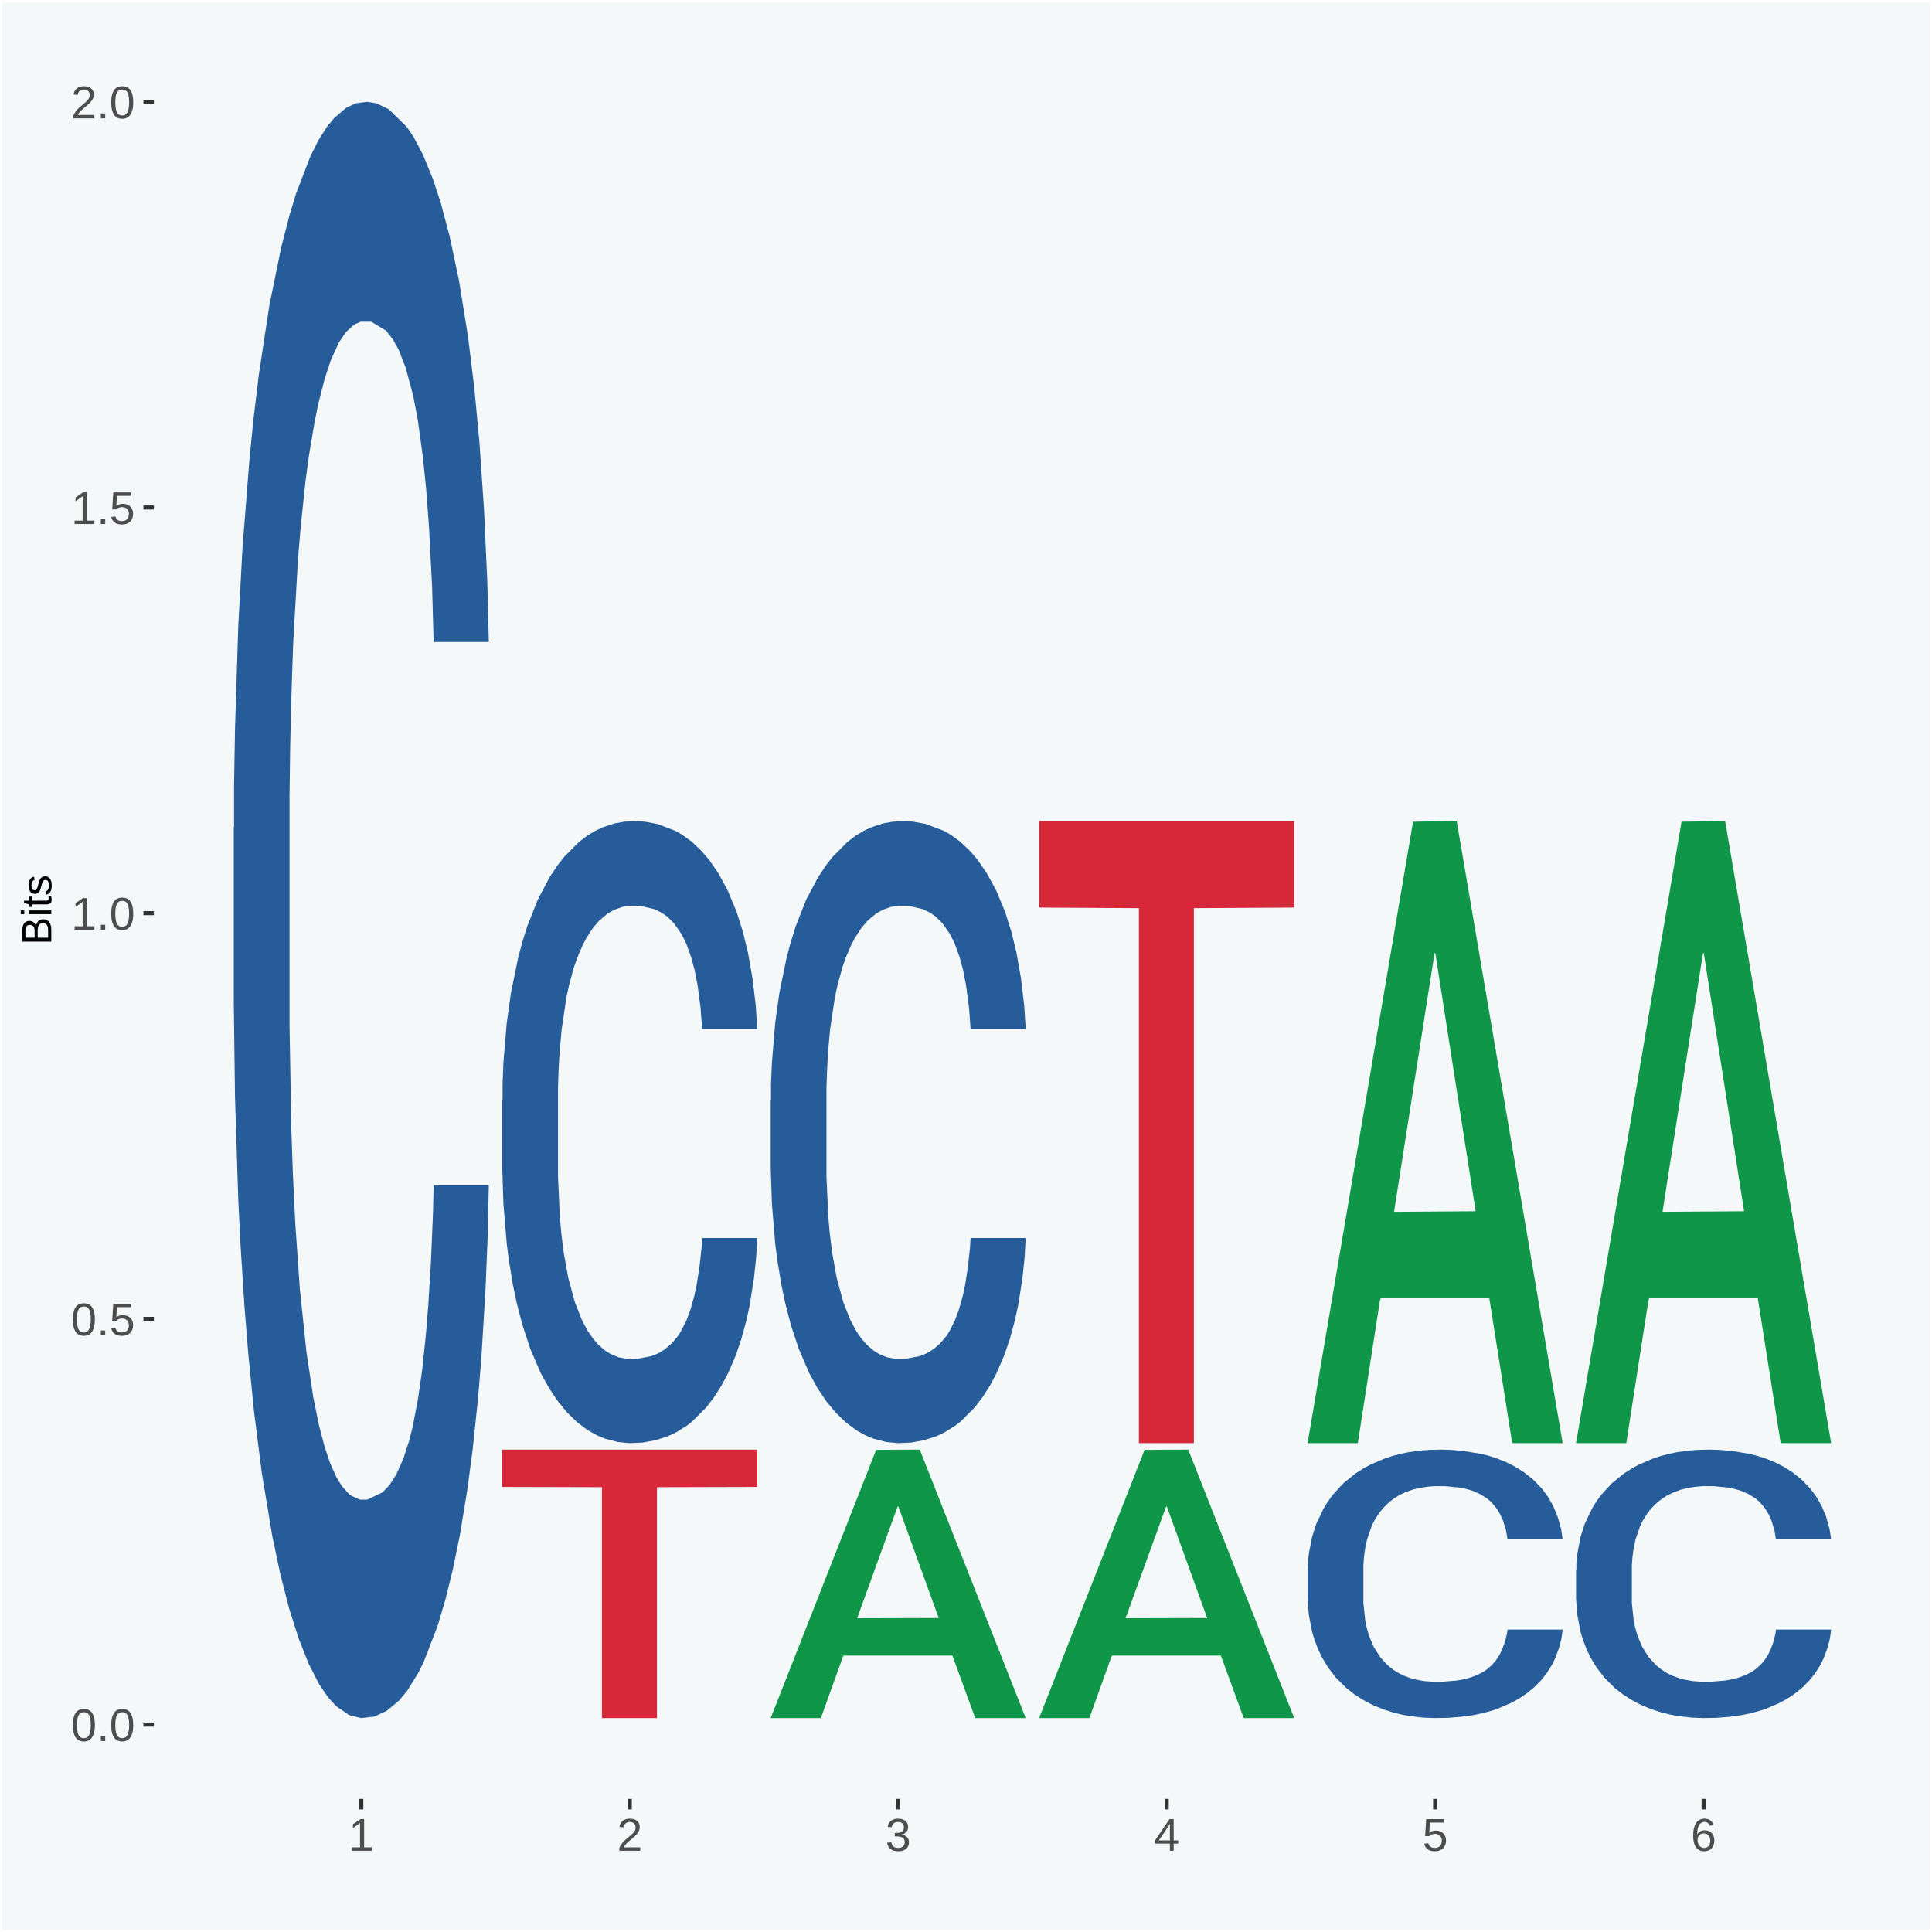 <?xml version="1.0" encoding="UTF-8"?>
<svg xmlns="http://www.w3.org/2000/svg" xmlns:xlink="http://www.w3.org/1999/xlink" width="504pt" height="504pt" viewBox="0 0 504 504" version="1.1">
<defs>
<g>
<symbol overflow="visible" id="glyph0-0">
<path style="stroke:none;" d="M 0.406 0 L 0.406 -8 L 3.594 -8 L 3.594 0 Z M 0.797 -0.406 L 3.188 -0.406 L 3.188 -7.594 L 0.797 -7.594 Z M 0.797 -0.406 "/>
</symbol>
<symbol overflow="visible" id="glyph0-1">
<path style="stroke:none;" d="M 6.203 -4.125 C 6.203 -3.332 6.125 -2.664 5.969 -2.125 C 5.82 -1.582 5.617 -1.145 5.359 -0.812 C 5.098 -0.477 4.789 -0.238 4.438 -0.094 C 4.094 0.051 3.723 0.125 3.328 0.125 C 2.922 0.125 2.539 0.051 2.188 -0.094 C 1.844 -0.238 1.539 -0.477 1.281 -0.812 C 1.031 -1.145 0.832 -1.582 0.688 -2.125 C 0.539 -2.664 0.469 -3.332 0.469 -4.125 C 0.469 -4.957 0.539 -5.645 0.688 -6.188 C 0.832 -6.738 1.035 -7.176 1.297 -7.5 C 1.555 -7.82 1.859 -8.047 2.203 -8.172 C 2.555 -8.305 2.941 -8.375 3.359 -8.375 C 3.754 -8.375 4.125 -8.305 4.469 -8.172 C 4.812 -8.047 5.113 -7.82 5.375 -7.5 C 5.633 -7.176 5.836 -6.738 5.984 -6.188 C 6.129 -5.645 6.203 -4.957 6.203 -4.125 Z M 5.141 -4.125 C 5.141 -4.781 5.098 -5.328 5.016 -5.766 C 4.941 -6.203 4.828 -6.551 4.672 -6.812 C 4.516 -7.07 4.328 -7.254 4.109 -7.359 C 3.891 -7.473 3.641 -7.531 3.359 -7.531 C 3.055 -7.531 2.789 -7.473 2.562 -7.359 C 2.344 -7.254 2.156 -7.07 2 -6.812 C 1.844 -6.551 1.723 -6.203 1.641 -5.766 C 1.566 -5.328 1.531 -4.781 1.531 -4.125 C 1.531 -3.5 1.57 -2.969 1.656 -2.531 C 1.738 -2.094 1.852 -1.742 2 -1.484 C 2.156 -1.223 2.344 -1.035 2.562 -0.922 C 2.789 -0.805 3.047 -0.75 3.328 -0.75 C 3.609 -0.75 3.859 -0.805 4.078 -0.922 C 4.305 -1.035 4.492 -1.223 4.641 -1.484 C 4.797 -1.742 4.914 -2.094 5 -2.531 C 5.094 -2.969 5.141 -3.5 5.141 -4.125 Z M 5.141 -4.125 "/>
</symbol>
<symbol overflow="visible" id="glyph0-2">
<path style="stroke:none;" d="M 1.094 0 L 1.094 -1.281 L 2.234 -1.281 L 2.234 0 Z M 1.094 0 "/>
</symbol>
<symbol overflow="visible" id="glyph0-3">
<path style="stroke:none;" d="M 6.172 -2.688 C 6.172 -2.27 6.109 -1.891 5.984 -1.547 C 5.859 -1.203 5.672 -0.906 5.422 -0.656 C 5.18 -0.414 4.879 -0.223 4.516 -0.078 C 4.148 0.055 3.723 0.125 3.234 0.125 C 2.805 0.125 2.43 0.07 2.109 -0.031 C 1.785 -0.133 1.508 -0.273 1.281 -0.453 C 1.062 -0.629 0.883 -0.836 0.75 -1.078 C 0.625 -1.316 0.535 -1.57 0.484 -1.844 L 1.547 -1.969 C 1.586 -1.812 1.645 -1.66 1.719 -1.516 C 1.801 -1.367 1.91 -1.238 2.047 -1.125 C 2.18 -1.008 2.348 -0.914 2.547 -0.844 C 2.742 -0.781 2.984 -0.75 3.266 -0.75 C 3.535 -0.75 3.781 -0.789 4 -0.875 C 4.227 -0.957 4.422 -1.078 4.578 -1.234 C 4.734 -1.398 4.852 -1.602 4.938 -1.844 C 5.031 -2.082 5.078 -2.359 5.078 -2.672 C 5.078 -2.922 5.035 -3.148 4.953 -3.359 C 4.867 -3.578 4.75 -3.766 4.594 -3.922 C 4.445 -4.078 4.258 -4.195 4.031 -4.281 C 3.812 -4.363 3.562 -4.406 3.281 -4.406 C 3.113 -4.406 2.953 -4.391 2.797 -4.359 C 2.648 -4.328 2.516 -4.285 2.391 -4.234 C 2.266 -4.18 2.148 -4.117 2.047 -4.047 C 1.941 -3.973 1.844 -3.895 1.75 -3.812 L 0.719 -3.812 L 1 -8.25 L 5.688 -8.25 L 5.688 -7.359 L 1.953 -7.359 L 1.797 -4.734 C 1.984 -4.879 2.219 -5.004 2.5 -5.109 C 2.781 -5.211 3.113 -5.266 3.5 -5.266 C 3.914 -5.266 4.285 -5.203 4.609 -5.078 C 4.941 -4.953 5.223 -4.773 5.453 -4.547 C 5.68 -4.316 5.859 -4.047 5.984 -3.734 C 6.109 -3.422 6.172 -3.07 6.172 -2.688 Z M 6.172 -2.688 "/>
</symbol>
<symbol overflow="visible" id="glyph0-4">
<path style="stroke:none;" d="M 0.922 0 L 0.922 -0.891 L 3.016 -0.891 L 3.016 -7.25 L 1.156 -5.922 L 1.156 -6.922 L 3.109 -8.25 L 4.078 -8.25 L 4.078 -0.891 L 6.094 -0.891 L 6.094 0 Z M 0.922 0 "/>
</symbol>
<symbol overflow="visible" id="glyph0-5">
<path style="stroke:none;" d="M 0.609 0 L 0.609 -0.75 C 0.805 -1.207 1.047 -1.609 1.328 -1.953 C 1.617 -2.305 1.922 -2.625 2.234 -2.906 C 2.555 -3.188 2.867 -3.445 3.172 -3.688 C 3.484 -3.938 3.766 -4.18 4.016 -4.422 C 4.266 -4.66 4.469 -4.91 4.625 -5.172 C 4.781 -5.441 4.859 -5.742 4.859 -6.078 C 4.859 -6.316 4.82 -6.523 4.75 -6.703 C 4.676 -6.879 4.57 -7.023 4.438 -7.141 C 4.312 -7.266 4.156 -7.359 3.969 -7.422 C 3.781 -7.484 3.578 -7.516 3.359 -7.516 C 3.141 -7.516 2.938 -7.484 2.75 -7.422 C 2.57 -7.367 2.41 -7.281 2.266 -7.156 C 2.117 -7.039 2 -6.895 1.906 -6.719 C 1.812 -6.551 1.754 -6.352 1.734 -6.125 L 0.656 -6.219 C 0.688 -6.508 0.766 -6.785 0.891 -7.047 C 1.023 -7.316 1.203 -7.551 1.422 -7.75 C 1.648 -7.945 1.922 -8.098 2.234 -8.203 C 2.555 -8.316 2.93 -8.375 3.359 -8.375 C 3.766 -8.375 4.125 -8.328 4.438 -8.234 C 4.758 -8.141 5.031 -7.992 5.25 -7.797 C 5.477 -7.609 5.648 -7.375 5.766 -7.094 C 5.879 -6.812 5.938 -6.488 5.938 -6.125 C 5.938 -5.844 5.883 -5.578 5.781 -5.328 C 5.688 -5.078 5.555 -4.836 5.391 -4.609 C 5.223 -4.379 5.031 -4.16 4.812 -3.953 C 4.594 -3.742 4.363 -3.535 4.125 -3.328 C 3.895 -3.129 3.656 -2.93 3.406 -2.734 C 3.164 -2.535 2.938 -2.336 2.719 -2.141 C 2.508 -1.941 2.32 -1.738 2.156 -1.531 C 1.988 -1.332 1.859 -1.117 1.766 -0.891 L 6.078 -0.891 L 6.078 0 Z M 0.609 0 "/>
</symbol>
<symbol overflow="visible" id="glyph0-6">
<path style="stroke:none;" d="M 6.141 -2.281 C 6.141 -1.906 6.078 -1.566 5.953 -1.266 C 5.836 -0.973 5.66 -0.723 5.422 -0.516 C 5.18 -0.305 4.883 -0.145 4.531 -0.031 C 4.188 0.07 3.789 0.125 3.344 0.125 C 2.832 0.125 2.398 0.062 2.047 -0.062 C 1.703 -0.195 1.414 -0.367 1.188 -0.578 C 0.957 -0.785 0.785 -1.02 0.672 -1.281 C 0.566 -1.551 0.492 -1.832 0.453 -2.125 L 1.547 -2.219 C 1.578 -2 1.633 -1.801 1.719 -1.625 C 1.801 -1.445 1.914 -1.289 2.062 -1.156 C 2.207 -1.031 2.383 -0.93 2.594 -0.859 C 2.801 -0.785 3.051 -0.75 3.344 -0.75 C 3.875 -0.75 4.289 -0.879 4.594 -1.141 C 4.895 -1.41 5.047 -1.801 5.047 -2.312 C 5.047 -2.613 4.977 -2.859 4.844 -3.047 C 4.707 -3.234 4.539 -3.379 4.344 -3.484 C 4.145 -3.586 3.926 -3.656 3.688 -3.688 C 3.445 -3.727 3.227 -3.75 3.031 -3.75 L 2.438 -3.75 L 2.438 -4.656 L 3.016 -4.656 C 3.211 -4.656 3.414 -4.676 3.625 -4.719 C 3.844 -4.758 4.039 -4.832 4.219 -4.938 C 4.395 -5.051 4.539 -5.195 4.656 -5.375 C 4.77 -5.562 4.828 -5.797 4.828 -6.078 C 4.828 -6.523 4.695 -6.875 4.438 -7.125 C 4.188 -7.383 3.801 -7.516 3.281 -7.516 C 2.82 -7.516 2.445 -7.395 2.156 -7.156 C 1.875 -6.914 1.707 -6.578 1.656 -6.141 L 0.594 -6.234 C 0.633 -6.598 0.734 -6.91 0.891 -7.172 C 1.047 -7.441 1.242 -7.664 1.484 -7.844 C 1.734 -8.02 2.008 -8.148 2.312 -8.234 C 2.625 -8.328 2.953 -8.375 3.297 -8.375 C 3.754 -8.375 4.148 -8.316 4.484 -8.203 C 4.816 -8.086 5.086 -7.93 5.297 -7.734 C 5.516 -7.535 5.672 -7.301 5.766 -7.031 C 5.867 -6.77 5.922 -6.488 5.922 -6.188 C 5.922 -5.945 5.883 -5.723 5.812 -5.516 C 5.75 -5.305 5.645 -5.113 5.5 -4.938 C 5.363 -4.77 5.188 -4.625 4.969 -4.5 C 4.75 -4.383 4.488 -4.297 4.188 -4.234 L 4.188 -4.219 C 4.52 -4.176 4.805 -4.098 5.047 -3.984 C 5.297 -3.867 5.5 -3.723 5.656 -3.547 C 5.82 -3.379 5.941 -3.188 6.016 -2.969 C 6.098 -2.75 6.141 -2.52 6.141 -2.281 Z M 6.141 -2.281 "/>
</symbol>
<symbol overflow="visible" id="glyph0-7">
<path style="stroke:none;" d="M 5.156 -1.875 L 5.156 0 L 4.172 0 L 4.172 -1.875 L 0.281 -1.875 L 0.281 -2.688 L 4.062 -8.25 L 5.156 -8.25 L 5.156 -2.703 L 6.328 -2.703 L 6.328 -1.875 Z M 4.172 -7.062 C 4.16 -7.039 4.141 -7.004 4.109 -6.953 C 4.078 -6.898 4.039 -6.836 4 -6.766 C 3.957 -6.691 3.914 -6.617 3.875 -6.547 C 3.844 -6.473 3.812 -6.414 3.781 -6.375 L 1.656 -3.25 C 1.633 -3.219 1.602 -3.176 1.562 -3.125 C 1.531 -3.07 1.492 -3.02 1.453 -2.969 C 1.422 -2.914 1.383 -2.863 1.344 -2.812 C 1.301 -2.77 1.27 -2.734 1.25 -2.703 L 4.172 -2.703 Z M 4.172 -7.062 "/>
</symbol>
<symbol overflow="visible" id="glyph0-8">
<path style="stroke:none;" d="M 6.141 -2.703 C 6.141 -2.285 6.082 -1.906 5.969 -1.562 C 5.852 -1.219 5.68 -0.922 5.453 -0.672 C 5.234 -0.422 4.957 -0.223 4.625 -0.078 C 4.289 0.055 3.91 0.125 3.484 0.125 C 3.004 0.125 2.582 0.031 2.219 -0.156 C 1.863 -0.344 1.566 -0.609 1.328 -0.953 C 1.086 -1.297 0.906 -1.719 0.781 -2.219 C 0.664 -2.727 0.609 -3.301 0.609 -3.938 C 0.609 -4.676 0.676 -5.32 0.812 -5.875 C 0.945 -6.426 1.141 -6.883 1.391 -7.25 C 1.648 -7.625 1.961 -7.906 2.328 -8.094 C 2.691 -8.281 3.102 -8.375 3.562 -8.375 C 3.844 -8.375 4.102 -8.344 4.344 -8.281 C 4.594 -8.227 4.816 -8.133 5.016 -8 C 5.223 -7.875 5.398 -7.703 5.547 -7.484 C 5.703 -7.273 5.828 -7.016 5.922 -6.703 L 4.906 -6.516 C 4.801 -6.867 4.629 -7.125 4.391 -7.281 C 4.148 -7.445 3.867 -7.531 3.547 -7.531 C 3.266 -7.531 3.004 -7.457 2.766 -7.312 C 2.535 -7.176 2.336 -6.973 2.172 -6.703 C 2.004 -6.43 1.875 -6.086 1.781 -5.672 C 1.695 -5.266 1.656 -4.789 1.656 -4.25 C 1.852 -4.602 2.125 -4.875 2.469 -5.062 C 2.812 -5.25 3.207 -5.344 3.656 -5.344 C 4.031 -5.344 4.367 -5.281 4.672 -5.156 C 4.984 -5.031 5.25 -4.852 5.469 -4.625 C 5.688 -4.406 5.852 -4.129 5.969 -3.797 C 6.082 -3.473 6.141 -3.109 6.141 -2.703 Z M 5.078 -2.656 C 5.078 -2.938 5.039 -3.191 4.969 -3.422 C 4.895 -3.66 4.785 -3.859 4.641 -4.016 C 4.504 -4.18 4.332 -4.305 4.125 -4.391 C 3.926 -4.484 3.688 -4.531 3.406 -4.531 C 3.219 -4.531 3.023 -4.5 2.828 -4.438 C 2.629 -4.383 2.453 -4.289 2.297 -4.156 C 2.141 -4.031 2.008 -3.863 1.906 -3.656 C 1.812 -3.457 1.766 -3.207 1.766 -2.906 C 1.766 -2.602 1.801 -2.316 1.875 -2.047 C 1.957 -1.785 2.07 -1.555 2.219 -1.359 C 2.363 -1.172 2.539 -1.02 2.75 -0.906 C 2.957 -0.789 3.191 -0.734 3.453 -0.734 C 3.703 -0.734 3.926 -0.773 4.125 -0.859 C 4.332 -0.953 4.504 -1.082 4.641 -1.25 C 4.785 -1.414 4.895 -1.613 4.969 -1.844 C 5.039 -2.082 5.078 -2.352 5.078 -2.656 Z M 5.078 -2.656 "/>
</symbol>
<symbol overflow="visible" id="glyph1-0">
<path style="stroke:none;" d="M 0 -0.359 L -7.328 -0.359 L -7.328 -3.281 L 0 -3.281 Z M -0.359 -0.734 L -0.359 -2.922 L -6.969 -2.922 L -6.969 -0.734 Z M -0.359 -0.734 "/>
</symbol>
<symbol overflow="visible" id="glyph1-1">
<path style="stroke:none;" d="M -2.125 -6.75 C -1.75 -6.75 -1.426 -6.676 -1.156 -6.531 C -0.883 -6.383 -0.66 -6.18 -0.484 -5.922 C -0.316 -5.672 -0.191 -5.375 -0.109 -5.031 C -0.035 -4.695 0 -4.344 0 -3.969 L 0 -0.906 L -7.562 -0.906 L -7.562 -3.656 C -7.562 -4.07 -7.523 -4.441 -7.453 -4.766 C -7.391 -5.098 -7.281 -5.379 -7.125 -5.609 C -6.977 -5.836 -6.789 -6.008 -6.562 -6.125 C -6.332 -6.25 -6.055 -6.312 -5.734 -6.312 C -5.523 -6.312 -5.328 -6.281 -5.141 -6.219 C -4.953 -6.164 -4.781 -6.078 -4.625 -5.953 C -4.477 -5.836 -4.348 -5.688 -4.234 -5.5 C -4.129 -5.32 -4.047 -5.113 -3.984 -4.875 C -3.953 -5.176 -3.883 -5.441 -3.781 -5.672 C -3.676 -5.91 -3.539 -6.109 -3.375 -6.266 C -3.219 -6.43 -3.031 -6.551 -2.812 -6.625 C -2.602 -6.707 -2.375 -6.75 -2.125 -6.75 Z M -5.609 -5.281 C -6.016 -5.281 -6.305 -5.141 -6.484 -4.859 C -6.66 -4.586 -6.75 -4.188 -6.75 -3.656 L -6.75 -1.922 L -4.344 -1.922 L -4.344 -3.656 C -4.344 -3.957 -4.375 -4.211 -4.438 -4.422 C -4.5 -4.629 -4.582 -4.797 -4.688 -4.922 C -4.801 -5.047 -4.93 -5.133 -5.078 -5.188 C -5.234 -5.25 -5.41 -5.281 -5.609 -5.281 Z M -2.219 -5.719 C -2.457 -5.719 -2.66 -5.672 -2.828 -5.578 C -2.992 -5.492 -3.129 -5.367 -3.234 -5.203 C -3.348 -5.047 -3.426 -4.848 -3.469 -4.609 C -3.52 -4.379 -3.547 -4.125 -3.547 -3.844 L -3.547 -1.922 L -0.828 -1.922 L -0.828 -3.922 C -0.828 -4.18 -0.848 -4.422 -0.891 -4.641 C -0.93 -4.859 -1.004 -5.047 -1.109 -5.203 C -1.211 -5.367 -1.352 -5.492 -1.531 -5.578 C -1.719 -5.672 -1.945 -5.719 -2.219 -5.719 Z M -2.219 -5.719 "/>
</symbol>
<symbol overflow="visible" id="glyph1-2">
<path style="stroke:none;" d="M -7.047 -0.734 L -7.969 -0.734 L -7.969 -1.703 L -7.047 -1.703 Z M 0 -0.734 L -5.812 -0.734 L -5.812 -1.703 L 0 -1.703 Z M 0 -0.734 "/>
</symbol>
<symbol overflow="visible" id="glyph1-3">
<path style="stroke:none;" d="M -0.047 -2.969 C -0.004 -2.82 0.023 -2.672 0.047 -2.516 C 0.078 -2.367 0.094 -2.195 0.094 -2 C 0.094 -1.227 -0.348 -0.844 -1.234 -0.844 L -5.109 -0.844 L -5.109 -0.172 L -5.812 -0.172 L -5.812 -0.875 L -7.109 -1.156 L -7.109 -1.812 L -5.812 -1.812 L -5.812 -2.875 L -5.109 -2.875 L -5.109 -1.812 L -1.438 -1.812 C -1.156 -1.812 -0.957 -1.852 -0.844 -1.938 C -0.738 -2.031 -0.688 -2.191 -0.688 -2.422 C -0.688 -2.516 -0.691 -2.602 -0.703 -2.688 C -0.711 -2.77 -0.727 -2.863 -0.75 -2.969 Z M -0.047 -2.969 "/>
</symbol>
<symbol overflow="visible" id="glyph1-4">
<path style="stroke:none;" d="M -1.609 -5.109 C -1.336 -5.109 -1.094 -5.051 -0.875 -4.938 C -0.664 -4.832 -0.488 -4.68 -0.344 -4.484 C -0.195 -4.285 -0.082 -4.039 0 -3.75 C 0.07 -3.457 0.109 -3.125 0.109 -2.75 C 0.109 -2.406 0.082 -2.098 0.031 -1.828 C -0.02 -1.555 -0.102 -1.316 -0.219 -1.109 C -0.332 -0.91 -0.484 -0.742 -0.672 -0.609 C -0.859 -0.473 -1.086 -0.375 -1.359 -0.312 L -1.531 -1.156 C -1.219 -1.238 -0.988 -1.41 -0.844 -1.672 C -0.695 -1.93 -0.625 -2.289 -0.625 -2.75 C -0.625 -2.957 -0.641 -3.145 -0.672 -3.312 C -0.703 -3.488 -0.75 -3.641 -0.812 -3.766 C -0.883 -3.891 -0.977 -3.984 -1.094 -4.047 C -1.207 -4.117 -1.352 -4.156 -1.531 -4.156 C -1.707 -4.156 -1.848 -4.113 -1.953 -4.031 C -2.066 -3.957 -2.16 -3.844 -2.234 -3.688 C -2.316 -3.539 -2.383 -3.363 -2.438 -3.156 C -2.5 -2.945 -2.562 -2.719 -2.625 -2.469 C -2.688 -2.238 -2.754 -2.008 -2.828 -1.781 C -2.898 -1.551 -3 -1.344 -3.125 -1.156 C -3.25 -0.969 -3.398 -0.816 -3.578 -0.703 C -3.766 -0.586 -4 -0.531 -4.281 -0.531 C -4.812 -0.531 -5.211 -0.719 -5.484 -1.094 C -5.766 -1.477 -5.906 -2.031 -5.906 -2.75 C -5.906 -3.395 -5.789 -3.906 -5.562 -4.281 C -5.332 -4.656 -4.973 -4.895 -4.484 -5 L -4.375 -4.125 C -4.52 -4.094 -4.645 -4.035 -4.75 -3.953 C -4.852 -3.867 -4.938 -3.766 -5 -3.641 C -5.062 -3.516 -5.102 -3.375 -5.125 -3.219 C -5.156 -3.07 -5.172 -2.914 -5.172 -2.75 C -5.172 -2.312 -5.102 -1.988 -4.969 -1.781 C -4.844 -1.582 -4.645 -1.484 -4.375 -1.484 C -4.219 -1.484 -4.086 -1.52 -3.984 -1.594 C -3.879 -1.664 -3.789 -1.77 -3.719 -1.906 C -3.656 -2.051 -3.598 -2.219 -3.547 -2.406 C -3.492 -2.602 -3.438 -2.816 -3.375 -3.047 C -3.332 -3.203 -3.289 -3.359 -3.25 -3.516 C -3.207 -3.68 -3.156 -3.836 -3.094 -3.984 C -3.031 -4.141 -2.957 -4.285 -2.875 -4.422 C -2.789 -4.555 -2.688 -4.672 -2.562 -4.766 C -2.445 -4.867 -2.312 -4.953 -2.156 -5.016 C -2 -5.078 -1.816 -5.109 -1.609 -5.109 Z M -1.609 -5.109 "/>
</symbol>
</g>
<clipPath id="clip1">
  <path d="M 40.148 5.48 L 498.52 5.48 L 498.52 469.281 L 40.148 469.281 Z M 40.148 5.48 "/>
</clipPath>
</defs>
<g id="surface1">
<rect x="0" y="0" width="504" height="504" style="fill:rgb(96.078%,97.255%,97.647%);fill-opacity:1;stroke:none;"/>
<path style="fill:none;stroke-width:1.07;stroke-linecap:round;stroke-linejoin:round;stroke:rgb(100%,100%,100%);stroke-opacity:1;stroke-miterlimit:10;" d="M 0 0 L 504 0 L 504 504 L 0 504 Z M 0 0 " transform="matrix(1,0,0,-1,0,504)"/>
<g clip-path="url(#clip1)" clip-rule="nonzero">
<path style=" stroke:none;fill-rule:nonzero;fill:rgb(96.078%,97.255%,97.647%);fill-opacity:1;" d="M 40.148 469.281 L 498.52 469.281 L 498.52 5.48 L 40.148 5.48 Z M 40.148 469.281 "/>
</g>
<path style=" stroke:none;fill-rule:nonzero;fill:rgb(14.51%,36.078%,60.001%);fill-opacity:1;" d="M 60.98 216.012 L 61.059 215.621 L 61.059 204.84 L 61.301 190.211 L 62.16 163.25 L 63.262 142.852 L 65.148 118.969 L 66.172 108.961 L 67.512 97.801 L 70.262 79.699 L 73.41 64.301 L 75.609 55.828 L 77.262 50.43 L 80.961 40.809 L 83.078 36.57 L 85.281 33.109 L 87.172 30.801 L 90.32 28.102 L 92.828 26.949 L 95.738 26.559 L 98.18 26.949 L 101.41 28.488 L 106.129 33.109 L 107.93 35.801 L 110.371 40.422 L 112.891 46.578 L 114.93 52.738 L 117.289 61.602 L 119.73 73.148 L 122.09 87.781 L 123.738 101.262 L 125.078 115.512 L 126.262 132.84 L 127.121 151.699 L 127.52 167.488 L 113.121 167.488 L 112.73 153.238 L 111.941 137.84 L 111.16 127.441 L 110.289 118.969 L 108.961 109.352 L 107.781 103.191 L 105.809 95.871 L 104 91.25 L 102.512 88.551 L 100.699 86.238 L 96.852 83.93 L 94.09 83.93 L 92.359 84.699 L 90.238 86.629 L 88.43 89.32 L 86.309 93.949 L 84.66 98.949 L 83 105.5 L 82.059 110.121 L 80.641 118.59 L 79.699 125.52 L 78.441 137.461 L 77.73 145.93 L 76.48 167.879 L 75.93 184.051 L 75.691 195.211 L 75.531 207.539 L 75.531 267.602 L 76 294.559 L 76.398 306.109 L 77.031 319.199 L 78.211 336.141 L 79.941 352.699 L 81.75 364.641 L 83.238 371.949 L 84.66 377.34 L 86.07 381.578 L 87.801 385.43 L 89.219 387.738 L 91.34 390.051 L 93.859 391.211 L 95.82 391.211 L 99.828 389.281 L 101.641 387.359 L 103.371 384.66 L 105.262 380.422 L 106.75 375.801 L 107.621 372.34 L 109.031 365.02 L 110.141 357.32 L 111.078 348.469 L 111.711 340.762 L 112.422 329.211 L 112.969 316.121 L 113.121 309.191 L 127.52 309.191 L 127.199 323.051 L 126.648 336.531 L 125.551 354.629 L 124.68 365.02 L 123.352 377.73 L 121.93 388.512 L 119.969 400.449 L 118.16 409.301 L 116.27 417 L 114.23 423.941 L 110.531 433.559 L 109.191 436.262 L 106.359 440.879 L 104.16 443.57 L 100.93 446.27 L 97.629 447.809 L 94.172 448.191 L 91.102 447.422 L 87.719 445.109 L 85.602 442.801 L 83.238 439.34 L 80.488 433.949 L 77.891 427.398 L 75.449 419.699 L 73.172 410.84 L 71.051 400.828 L 68.301 384.27 L 66.25 368.102 L 64.762 353.09 L 63.738 340.379 L 62.711 324.211 L 62.16 313.039 L 61.301 286.09 L 60.98 261.059 Z M 60.98 216.012 "/>
<path style=" stroke:none;fill-rule:nonzero;fill:rgb(14.51%,36.078%,60.001%);fill-opacity:1;" d="M 131.02 287.109 L 131.102 286.969 L 131.102 282.82 L 131.328 277.191 L 132.199 266.809 L 133.301 258.961 L 135.191 249.77 L 136.211 245.922 L 137.551 241.621 L 140.301 234.66 L 143.441 228.73 L 145.648 225.469 L 147.301 223.398 L 150.988 219.691 L 153.121 218.059 L 155.32 216.73 L 157.211 215.84 L 160.352 214.801 L 162.871 214.359 L 165.781 214.211 L 168.219 214.359 L 171.441 214.949 L 176.16 216.73 L 177.969 217.77 L 180.41 219.539 L 182.922 221.91 L 184.969 224.289 L 187.328 227.691 L 189.762 232.141 L 192.121 237.77 L 193.77 242.961 L 195.109 248.441 L 196.289 255.109 L 197.16 262.371 L 197.551 268.441 L 183.16 268.441 L 182.762 262.961 L 181.98 257.031 L 181.191 253.031 L 180.328 249.77 L 178.988 246.07 L 177.809 243.699 L 175.84 240.879 L 174.039 239.102 L 172.539 238.07 L 170.73 237.18 L 166.879 236.289 L 164.129 236.289 L 162.398 236.578 L 160.27 237.32 L 158.461 238.359 L 156.34 240.141 L 154.691 242.07 L 153.039 244.59 L 152.09 246.359 L 150.68 249.621 L 149.73 252.289 L 148.48 256.879 L 147.77 260.141 L 146.512 268.59 L 145.961 274.809 L 145.719 279.109 L 145.57 283.852 L 145.57 306.969 L 146.039 317.34 L 146.43 321.789 L 147.059 326.828 L 148.238 333.352 L 149.969 339.719 L 151.781 344.309 L 153.27 347.129 L 154.691 349.199 L 156.102 350.828 L 157.84 352.309 L 159.25 353.199 L 161.371 354.09 L 163.891 354.539 L 165.859 354.539 L 169.871 353.789 L 171.68 353.051 L 173.41 352.02 L 175.289 350.391 L 176.789 348.609 L 177.648 347.27 L 179.07 344.461 L 180.172 341.5 L 181.109 338.09 L 181.738 335.121 L 182.449 330.68 L 183 325.641 L 183.16 322.969 L 197.551 322.969 L 197.238 328.309 L 196.68 333.488 L 195.578 340.461 L 194.719 344.461 L 193.379 349.352 L 191.969 353.5 L 190 358.09 L 188.191 361.5 L 186.301 364.461 L 184.262 367.129 L 180.559 370.828 L 179.23 371.871 L 176.391 373.648 L 174.191 374.691 L 170.969 375.719 L 167.672 376.32 L 164.211 376.469 L 161.141 376.172 L 157.762 375.281 L 155.629 374.391 L 153.27 373.059 L 150.52 370.98 L 147.93 368.461 L 145.488 365.5 L 143.211 362.09 L 141.078 358.238 L 138.328 351.871 L 136.289 345.641 L 134.789 339.871 L 133.77 334.98 L 132.75 328.75 L 132.199 324.449 L 131.328 314.078 L 131.02 304.449 Z M 131.02 287.109 "/>
<path style=" stroke:none;fill-rule:nonzero;fill:rgb(83.922%,15.686%,22.353%);fill-opacity:1;" d="M 131.02 378.16 L 197.551 378.16 L 197.551 387.891 L 171.379 387.961 L 171.379 448.191 L 157.031 448.191 L 157.031 387.961 L 131.02 387.891 Z M 131.02 378.16 "/>
<path style=" stroke:none;fill-rule:nonzero;fill:rgb(6.274%,58.824%,28.235%);fill-opacity:1;" d="M 201.051 448.059 L 201.121 448 L 228.559 378.219 L 239.941 378.16 L 267.578 448.191 L 254.41 448.191 L 248.449 431.891 L 220.121 431.891 L 219.91 432.148 L 214.148 448.191 L 201.051 448.191 L 201.051 448.059 L 223.691 422.148 L 244.879 422.09 L 234.391 393.09 L 234.25 392.949 L 234.109 393.148 L 223.621 422.09 L 223.691 422.148 Z M 201.051 448.059 "/>
<path style=" stroke:none;fill-rule:nonzero;fill:rgb(14.51%,36.078%,60.001%);fill-opacity:1;" d="M 201.051 287.109 L 201.129 286.969 L 201.129 282.82 L 201.371 277.191 L 202.23 266.809 L 203.328 258.961 L 205.219 249.77 L 206.238 245.922 L 207.578 241.621 L 210.328 234.66 L 213.48 228.73 L 215.68 225.469 L 217.328 223.398 L 221.031 219.691 L 223.148 218.059 L 225.352 216.73 L 227.238 215.84 L 230.391 214.801 L 232.898 214.359 L 235.809 214.211 L 238.25 214.359 L 241.469 214.949 L 246.191 216.73 L 248 217.77 L 250.441 219.539 L 252.961 221.91 L 255 224.289 L 257.359 227.691 L 259.801 232.141 L 262.16 237.77 L 263.809 242.961 L 265.148 248.441 L 266.328 255.109 L 267.191 262.371 L 267.578 268.441 L 253.191 268.441 L 252.801 262.961 L 252.012 257.031 L 251.23 253.031 L 250.359 249.77 L 249.02 246.07 L 247.84 243.699 L 245.879 240.879 L 244.07 239.102 L 242.578 238.07 L 240.77 237.18 L 236.91 236.289 L 234.16 236.289 L 232.43 236.578 L 230.309 237.32 L 228.5 238.359 L 226.371 240.141 L 224.719 242.07 L 223.07 244.59 L 222.129 246.359 L 220.711 249.621 L 219.77 252.289 L 218.512 256.879 L 217.801 260.141 L 216.539 268.59 L 215.988 274.809 L 215.762 279.109 L 215.602 283.852 L 215.602 306.969 L 216.07 317.34 L 216.469 321.789 L 217.09 326.828 L 218.27 333.352 L 220 339.719 L 221.809 344.309 L 223.309 347.129 L 224.719 349.199 L 226.141 350.828 L 227.871 352.309 L 229.281 353.199 L 231.41 354.09 L 233.922 354.539 L 235.891 354.539 L 239.898 353.789 L 241.711 353.051 L 243.441 352.02 L 245.328 350.391 L 246.82 348.609 L 247.691 347.27 L 249.102 344.461 L 250.199 341.5 L 251.148 338.09 L 251.781 335.121 L 252.48 330.68 L 253.031 325.641 L 253.191 322.969 L 267.578 322.969 L 267.27 328.309 L 266.719 333.488 L 265.621 340.461 L 264.75 344.461 L 263.422 349.352 L 262 353.5 L 260.031 358.09 L 258.23 361.5 L 256.34 364.461 L 254.289 367.129 L 250.602 370.828 L 249.262 371.871 L 246.43 373.648 L 244.23 374.691 L 241 375.719 L 237.699 376.32 L 234.238 376.469 L 231.172 376.172 L 227.789 375.281 L 225.672 374.391 L 223.309 373.059 L 220.559 370.98 L 217.961 368.461 L 215.52 365.5 L 213.238 362.09 L 211.121 358.238 L 208.371 351.871 L 206.32 345.641 L 204.828 339.871 L 203.801 334.98 L 202.781 328.75 L 202.23 324.449 L 201.371 314.078 L 201.051 304.449 Z M 201.051 287.109 "/>
<path style=" stroke:none;fill-rule:nonzero;fill:rgb(6.274%,58.824%,28.235%);fill-opacity:1;" d="M 271.09 448.059 L 271.148 448 L 298.59 378.219 L 309.98 378.16 L 337.621 448.191 L 324.449 448.191 L 318.48 431.891 L 290.148 431.891 L 289.949 432.148 L 284.191 448.191 L 271.09 448.191 L 271.09 448.059 L 293.719 422.148 L 314.91 422.09 L 304.422 393.09 L 304.281 392.949 L 304.148 393.148 L 293.648 422.09 L 293.719 422.148 Z M 271.09 448.059 "/>
<path style=" stroke:none;fill-rule:nonzero;fill:rgb(83.922%,15.686%,22.353%);fill-opacity:1;" d="M 271.09 214.211 L 337.621 214.211 L 337.621 236.762 L 311.449 236.91 L 311.449 376.469 L 297.102 376.469 L 297.102 236.91 L 271.09 236.762 Z M 271.09 214.211 "/>
<path style=" stroke:none;fill-rule:nonzero;fill:rgb(6.274%,58.824%,28.235%);fill-opacity:1;" d="M 341.121 376.16 L 341.191 376.012 L 368.621 214.359 L 380.012 214.211 L 407.648 376.469 L 394.48 376.469 L 388.512 338.68 L 360.191 338.68 L 359.98 339.289 L 354.219 376.469 L 341.121 376.469 L 341.121 376.16 L 363.75 316.129 L 384.949 315.98 L 374.449 248.789 L 374.32 248.488 L 374.18 248.949 L 363.691 315.98 L 363.75 316.129 Z M 341.121 376.16 "/>
<path style=" stroke:none;fill-rule:nonzero;fill:rgb(14.51%,36.078%,60.001%);fill-opacity:1;" d="M 341.121 409.629 L 341.199 409.559 L 341.199 407.77 L 341.43 405.34 L 342.301 400.859 L 343.398 397.469 L 345.289 393.512 L 346.309 391.852 L 347.648 389.988 L 350.398 386.988 L 353.539 384.43 L 355.75 383.02 L 357.398 382.121 L 361.09 380.531 L 363.219 379.82 L 365.422 379.25 L 367.309 378.859 L 370.449 378.41 L 372.969 378.219 L 375.879 378.16 L 378.32 378.219 L 381.539 378.48 L 386.262 379.25 L 388.07 379.691 L 390.512 380.461 L 393.02 381.48 L 395.07 382.512 L 397.43 383.98 L 399.871 385.898 L 402.23 388.328 L 403.879 390.57 L 405.211 392.93 L 406.391 395.809 L 407.262 398.949 L 407.648 401.57 L 393.262 401.57 L 392.871 399.199 L 392.078 396.641 L 391.289 394.922 L 390.43 393.512 L 389.09 391.91 L 387.91 390.891 L 385.949 389.672 L 384.141 388.898 L 382.641 388.461 L 380.828 388.07 L 376.98 387.691 L 374.23 387.691 L 372.5 387.82 L 370.371 388.141 L 368.57 388.578 L 366.441 389.352 L 364.789 390.18 L 363.141 391.27 L 362.199 392.039 L 360.781 393.449 L 359.84 394.602 L 358.578 396.578 L 357.871 397.988 L 356.609 401.629 L 356.059 404.32 L 355.828 406.172 L 355.672 408.219 L 355.672 418.199 L 356.141 422.672 L 356.531 424.59 L 357.16 426.77 L 358.34 429.578 L 360.07 432.328 L 361.879 434.309 L 363.379 435.531 L 364.789 436.43 L 366.211 437.129 L 367.941 437.77 L 369.352 438.148 L 371.48 438.539 L 373.988 438.73 L 375.961 438.73 L 379.969 438.41 L 381.781 438.09 L 383.512 437.641 L 385.398 436.941 L 386.891 436.172 L 387.75 435.59 L 389.172 434.379 L 390.27 433.102 L 391.219 431.629 L 391.84 430.352 L 392.551 428.43 L 393.102 426.262 L 393.262 425.102 L 407.648 425.102 L 407.34 427.41 L 406.789 429.648 L 405.691 432.648 L 404.82 434.379 L 403.48 436.488 L 402.07 438.281 L 400.102 440.262 L 398.289 441.73 L 396.41 443.012 L 394.359 444.16 L 390.66 445.762 L 389.328 446.211 L 386.5 446.98 L 384.289 447.43 L 381.07 447.871 L 377.77 448.129 L 374.309 448.191 L 371.238 448.07 L 367.859 447.68 L 365.73 447.301 L 363.379 446.719 L 360.621 445.828 L 358.031 444.738 L 355.59 443.461 L 353.309 441.988 L 351.191 440.328 L 348.43 437.578 L 346.391 434.891 L 344.891 432.398 L 343.871 430.289 L 342.852 427.602 L 342.301 425.738 L 341.43 421.27 L 341.121 417.109 Z M 341.121 409.629 "/>
<path style=" stroke:none;fill-rule:nonzero;fill:rgb(6.274%,58.824%,28.235%);fill-opacity:1;" d="M 411.148 376.16 L 411.219 376.012 L 438.66 214.359 L 450.039 214.211 L 477.691 376.469 L 464.52 376.469 L 458.551 338.68 L 430.219 338.68 L 430.02 339.289 L 424.25 376.469 L 411.148 376.469 L 411.148 376.16 L 433.789 316.129 L 454.98 315.98 L 444.488 248.789 L 444.352 248.488 L 444.211 248.949 L 433.719 315.98 L 433.789 316.129 Z M 411.148 376.16 "/>
<path style=" stroke:none;fill-rule:nonzero;fill:rgb(14.51%,36.078%,60.001%);fill-opacity:1;" d="M 411.148 409.629 L 411.23 409.559 L 411.23 407.77 L 411.469 405.34 L 412.328 400.859 L 413.43 397.469 L 415.32 393.512 L 416.34 391.852 L 417.68 389.988 L 420.43 386.988 L 423.578 384.43 L 425.781 383.02 L 427.43 382.121 L 431.129 380.531 L 433.25 379.82 L 435.449 379.25 L 437.34 378.859 L 440.488 378.41 L 443 378.219 L 445.91 378.16 L 448.352 378.219 L 451.578 378.48 L 456.289 379.25 L 458.102 379.691 L 460.539 380.461 L 463.059 381.48 L 465.102 382.512 L 467.461 383.98 L 469.898 385.898 L 472.262 388.328 L 473.91 390.57 L 475.25 392.93 L 476.43 395.809 L 477.289 398.949 L 477.691 401.57 L 463.289 401.57 L 462.898 399.199 L 462.109 396.641 L 461.328 394.922 L 460.461 393.512 L 459.129 391.91 L 457.949 390.891 L 455.98 389.672 L 454.172 388.898 L 452.68 388.461 L 450.871 388.07 L 447.012 387.691 L 444.262 387.691 L 442.531 387.82 L 440.41 388.141 L 438.602 388.578 L 436.48 389.352 L 434.82 390.18 L 433.172 391.27 L 432.23 392.039 L 430.809 393.449 L 429.871 394.602 L 428.609 396.578 L 427.898 397.988 L 426.648 401.629 L 426.102 404.32 L 425.859 406.172 L 425.699 408.219 L 425.699 418.199 L 426.172 422.672 L 426.57 424.59 L 427.199 426.77 L 428.379 429.578 L 430.109 432.328 L 431.922 434.309 L 433.41 435.531 L 434.82 436.43 L 436.238 437.129 L 437.969 437.77 L 439.391 438.148 L 441.512 438.539 L 444.031 438.73 L 445.988 438.73 L 450 438.41 L 451.809 438.09 L 453.539 437.641 L 455.43 436.941 L 456.922 436.172 L 457.789 435.59 L 459.199 434.379 L 460.309 433.102 L 461.25 431.629 L 461.879 430.352 L 462.59 428.43 L 463.141 426.262 L 463.289 425.102 L 477.691 425.102 L 477.371 427.41 L 476.82 429.648 L 475.719 432.648 L 474.852 434.379 L 473.52 436.488 L 472.102 438.281 L 470.141 440.262 L 468.328 441.73 L 466.441 443.012 L 464.391 444.16 L 460.699 445.762 L 459.359 446.211 L 456.531 446.98 L 454.328 447.43 L 451.102 447.871 L 447.801 448.129 L 444.34 448.191 L 441.27 448.07 L 437.891 447.68 L 435.77 447.301 L 433.41 446.719 L 430.66 445.828 L 428.059 444.738 L 425.621 443.461 L 423.34 441.988 L 421.219 440.328 L 418.469 437.578 L 416.422 434.891 L 414.93 432.398 L 413.91 430.289 L 412.879 427.602 L 412.328 425.738 L 411.469 421.27 L 411.148 417.109 Z M 411.148 409.629 "/>
<g style="fill:rgb(30.196%,30.196%,30.196%);fill-opacity:1;">
  <use xlink:href="#glyph0-1" x="18.54" y="454.19"/>
  <use xlink:href="#glyph0-2" x="25.212" y="454.19"/>
  <use xlink:href="#glyph0-1" x="28.548" y="454.19"/>
</g>
<g style="fill:rgb(30.196%,30.196%,30.196%);fill-opacity:1;">
  <use xlink:href="#glyph0-1" x="18.54" y="348.36"/>
  <use xlink:href="#glyph0-2" x="25.212" y="348.36"/>
  <use xlink:href="#glyph0-3" x="28.548" y="348.36"/>
</g>
<g style="fill:rgb(30.196%,30.196%,30.196%);fill-opacity:1;">
  <use xlink:href="#glyph0-4" x="18.54" y="242.53"/>
  <use xlink:href="#glyph0-2" x="25.212" y="242.53"/>
  <use xlink:href="#glyph0-1" x="28.548" y="242.53"/>
</g>
<g style="fill:rgb(30.196%,30.196%,30.196%);fill-opacity:1;">
  <use xlink:href="#glyph0-4" x="18.54" y="136.7"/>
  <use xlink:href="#glyph0-2" x="25.212" y="136.7"/>
  <use xlink:href="#glyph0-3" x="28.548" y="136.7"/>
</g>
<g style="fill:rgb(30.196%,30.196%,30.196%);fill-opacity:1;">
  <use xlink:href="#glyph0-5" x="18.54" y="30.87"/>
  <use xlink:href="#glyph0-2" x="25.212" y="30.87"/>
  <use xlink:href="#glyph0-1" x="28.548" y="30.87"/>
</g>
<path style="fill:none;stroke-width:1.07;stroke-linecap:butt;stroke-linejoin:round;stroke:rgb(20%,20%,20%);stroke-opacity:1;stroke-miterlimit:10;" d="M 37.41 54.109 L 40.148 54.109 " transform="matrix(1,0,0,-1,0,504)"/>
<path style="fill:none;stroke-width:1.07;stroke-linecap:butt;stroke-linejoin:round;stroke:rgb(20%,20%,20%);stroke-opacity:1;stroke-miterlimit:10;" d="M 37.41 159.941 L 40.148 159.941 " transform="matrix(1,0,0,-1,0,504)"/>
<path style="fill:none;stroke-width:1.07;stroke-linecap:butt;stroke-linejoin:round;stroke:rgb(20%,20%,20%);stroke-opacity:1;stroke-miterlimit:10;" d="M 37.41 265.781 L 40.148 265.781 " transform="matrix(1,0,0,-1,0,504)"/>
<path style="fill:none;stroke-width:1.07;stroke-linecap:butt;stroke-linejoin:round;stroke:rgb(20%,20%,20%);stroke-opacity:1;stroke-miterlimit:10;" d="M 37.41 371.609 L 40.148 371.609 " transform="matrix(1,0,0,-1,0,504)"/>
<path style="fill:none;stroke-width:1.07;stroke-linecap:butt;stroke-linejoin:round;stroke:rgb(20%,20%,20%);stroke-opacity:1;stroke-miterlimit:10;" d="M 37.41 477.441 L 40.148 477.441 " transform="matrix(1,0,0,-1,0,504)"/>
<path style="fill:none;stroke-width:1.07;stroke-linecap:butt;stroke-linejoin:round;stroke:rgb(20%,20%,20%);stroke-opacity:1;stroke-miterlimit:10;" d="M 94.25 31.98 L 94.25 34.719 " transform="matrix(1,0,0,-1,0,504)"/>
<path style="fill:none;stroke-width:1.07;stroke-linecap:butt;stroke-linejoin:round;stroke:rgb(20%,20%,20%);stroke-opacity:1;stroke-miterlimit:10;" d="M 164.281 31.98 L 164.281 34.719 " transform="matrix(1,0,0,-1,0,504)"/>
<path style="fill:none;stroke-width:1.07;stroke-linecap:butt;stroke-linejoin:round;stroke:rgb(20%,20%,20%);stroke-opacity:1;stroke-miterlimit:10;" d="M 234.32 31.98 L 234.32 34.719 " transform="matrix(1,0,0,-1,0,504)"/>
<path style="fill:none;stroke-width:1.07;stroke-linecap:butt;stroke-linejoin:round;stroke:rgb(20%,20%,20%);stroke-opacity:1;stroke-miterlimit:10;" d="M 304.352 31.98 L 304.352 34.719 " transform="matrix(1,0,0,-1,0,504)"/>
<path style="fill:none;stroke-width:1.07;stroke-linecap:butt;stroke-linejoin:round;stroke:rgb(20%,20%,20%);stroke-opacity:1;stroke-miterlimit:10;" d="M 374.391 31.98 L 374.391 34.719 " transform="matrix(1,0,0,-1,0,504)"/>
<path style="fill:none;stroke-width:1.07;stroke-linecap:butt;stroke-linejoin:round;stroke:rgb(20%,20%,20%);stroke-opacity:1;stroke-miterlimit:10;" d="M 444.422 31.98 L 444.422 34.719 " transform="matrix(1,0,0,-1,0,504)"/>
<g style="fill:rgb(30.196%,30.196%,30.196%);fill-opacity:1;">
  <use xlink:href="#glyph0-4" x="90.91" y="482.82"/>
</g>
<g style="fill:rgb(30.196%,30.196%,30.196%);fill-opacity:1;">
  <use xlink:href="#glyph0-5" x="160.95" y="482.82"/>
</g>
<g style="fill:rgb(30.196%,30.196%,30.196%);fill-opacity:1;">
  <use xlink:href="#glyph0-6" x="230.98" y="482.82"/>
</g>
<g style="fill:rgb(30.196%,30.196%,30.196%);fill-opacity:1;">
  <use xlink:href="#glyph0-7" x="301.02" y="482.82"/>
</g>
<g style="fill:rgb(30.196%,30.196%,30.196%);fill-opacity:1;">
  <use xlink:href="#glyph0-3" x="371.05" y="482.82"/>
</g>
<g style="fill:rgb(30.196%,30.196%,30.196%);fill-opacity:1;">
  <use xlink:href="#glyph0-8" x="441.08" y="482.82"/>
</g>
<g style="fill:rgb(0%,0%,0%);fill-opacity:1;">
  <use xlink:href="#glyph1-1" x="13.38" y="246.55"/>
  <use xlink:href="#glyph1-2" x="13.38" y="239.213"/>
  <use xlink:href="#glyph1-3" x="13.38" y="236.771"/>
  <use xlink:href="#glyph1-4" x="13.38" y="233.713"/>
</g>
</g>
</svg>
